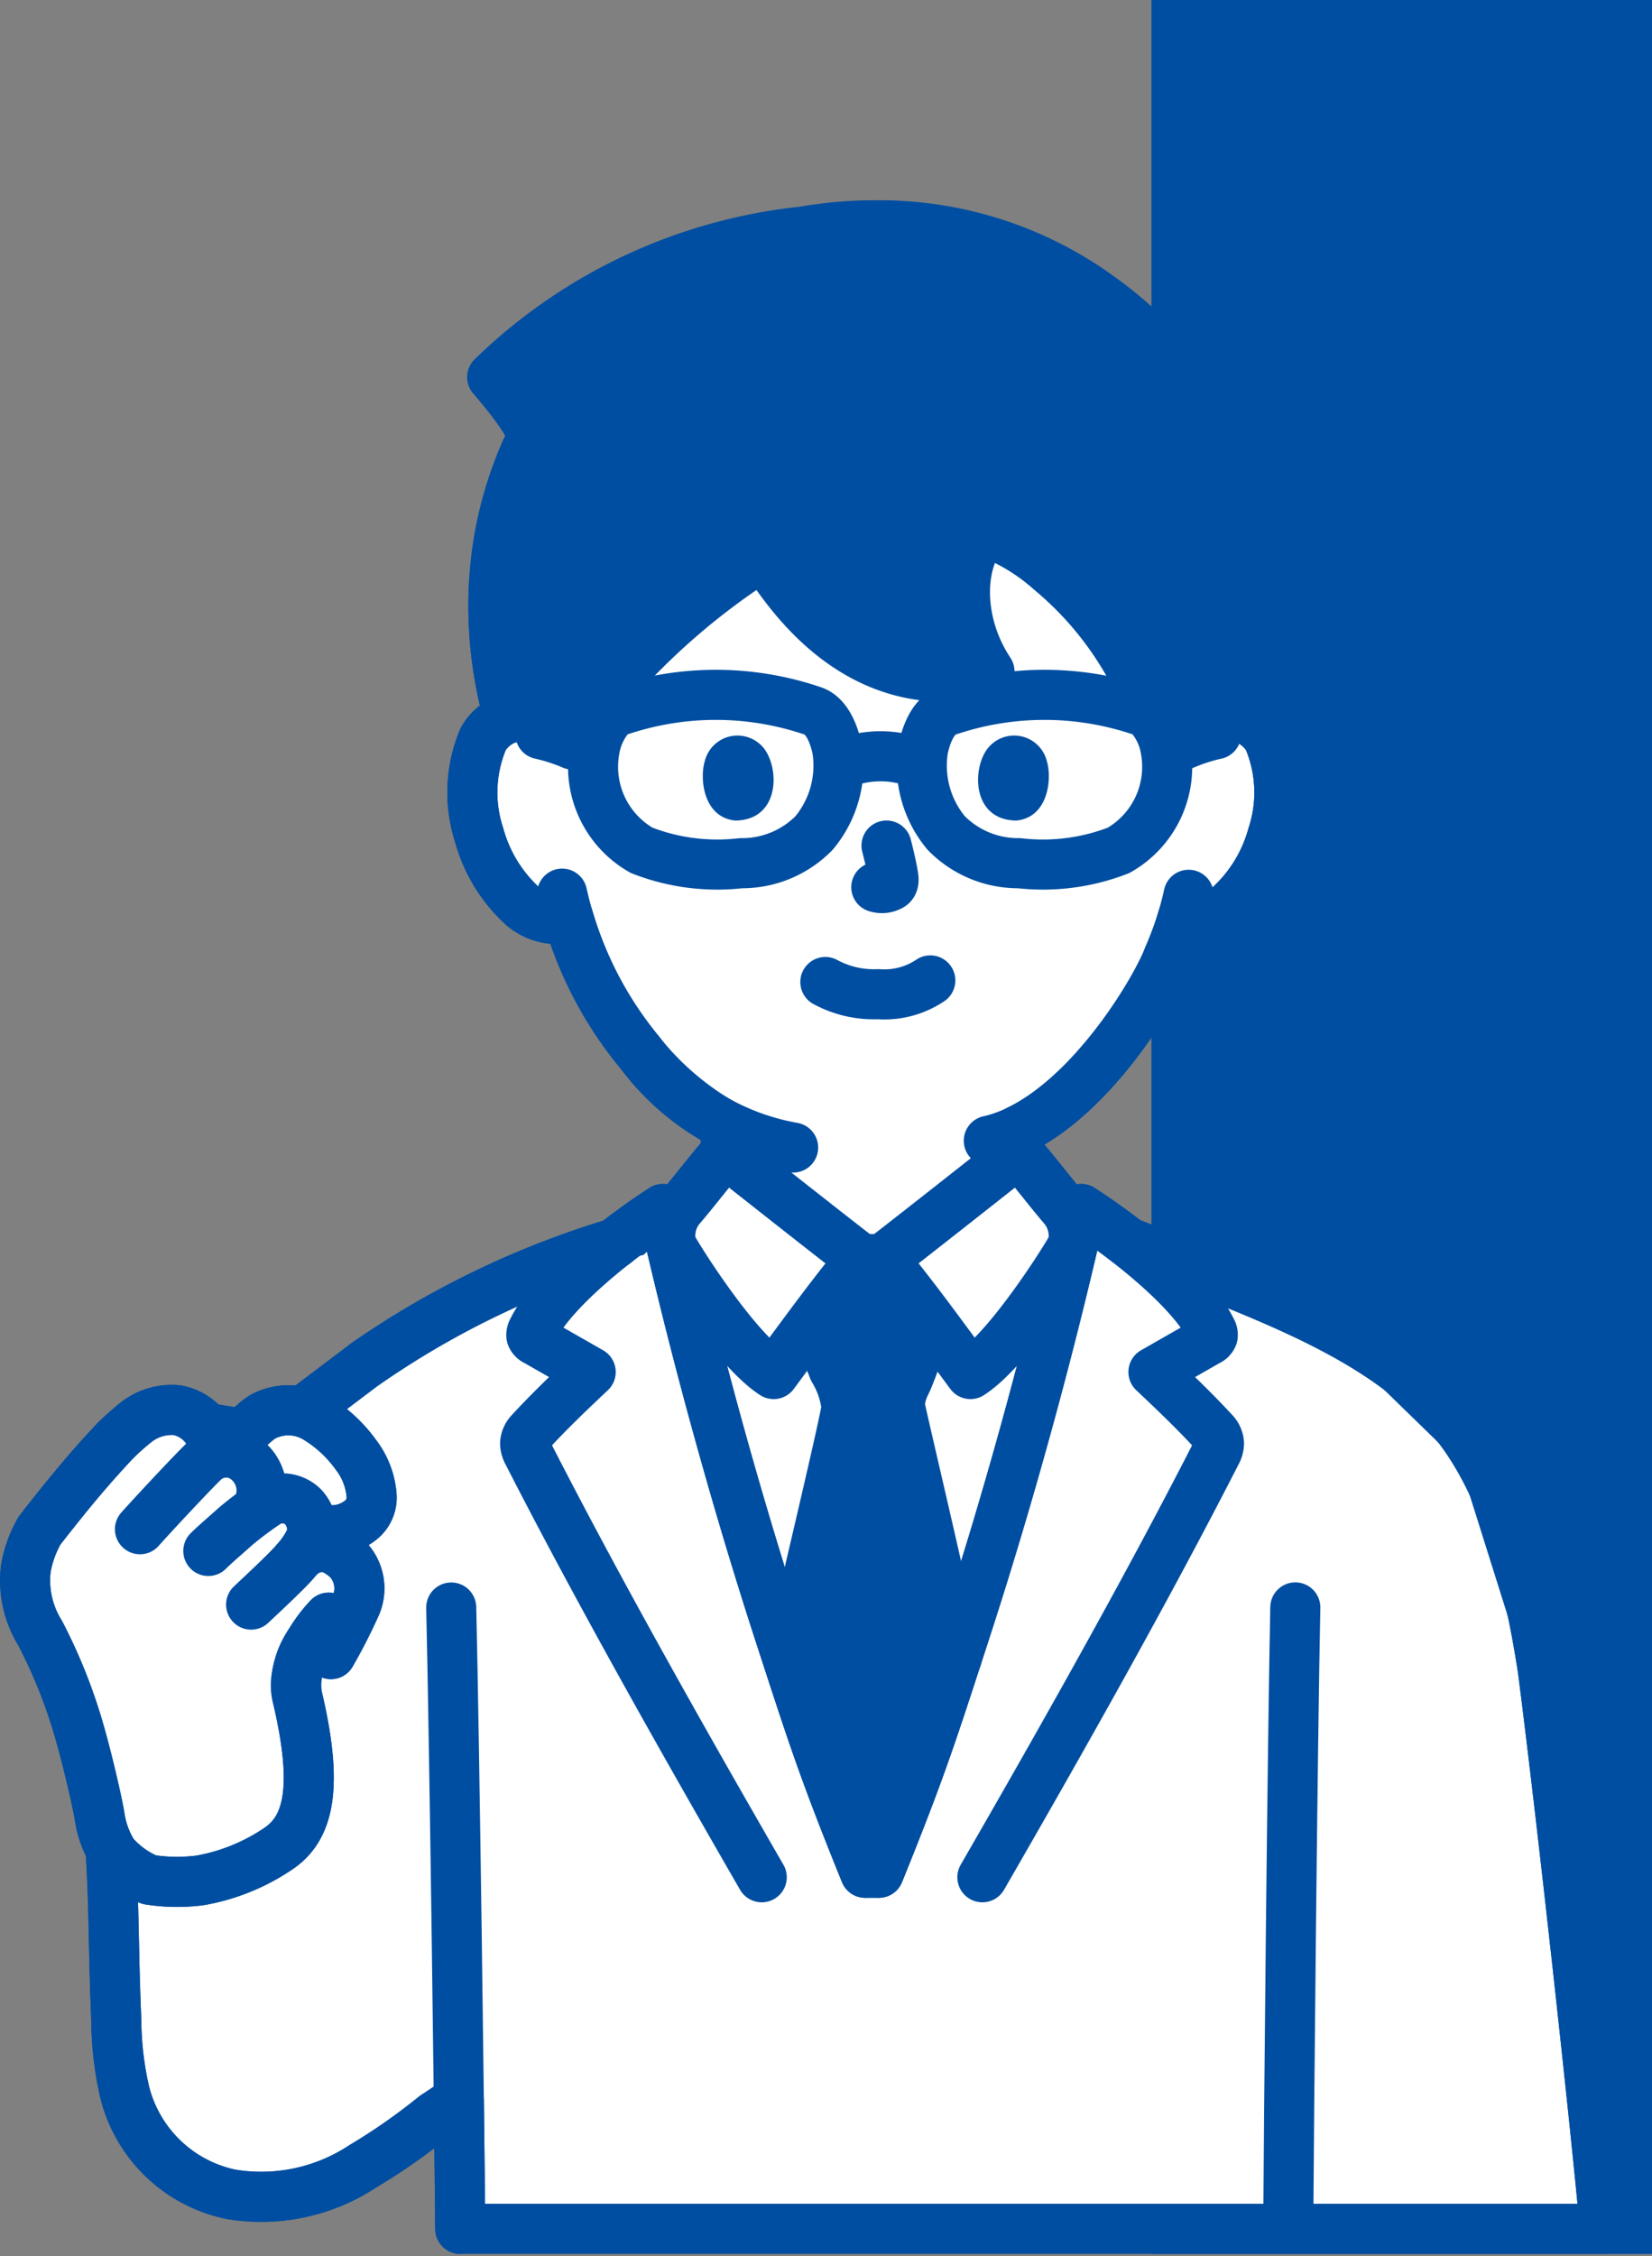 <svg xmlns="http://www.w3.org/2000/svg" width="66.003" height="90.086" viewBox="0 0 66.003 90.086">
  <rect x="0" y="0" width="66.003" height="90.086" fill="#808080" stroke="none"/>
  <g id="グループ_10943" data-name="グループ 10943" transform="translate(-1083.997 -1346)">
    <rect id="長方形_4745" data-name="長方形 4745" width="90" height="20" transform="translate(1130 1436) rotate(-90)" fill="#004ea1"/>
    <g id="グループ_9280" data-name="グループ 9280" transform="translate(-230.244 742.129)">
      <path id="パス_4443" data-name="パス 4443" d="M1333.129,692.484H1377.9l-.129-4.9-.9-8.516L1375.194,669,1373,662.032l-4.774-4.645-5.677-2.452L1357,652.613,1354.932,649l2.326-1.159,2.968-5.032,1.267-2.28,2.346-.687,1.24-2.606-.079-3.2-.387-1.161-14.323-13.032-16.739,13.535L1333,636.1l1.032,2.452,1.108,1.521,1.86,1.189,1.935,3.355,1.936,2.71,1.29,1.032,1.161,1.032-.645,1.29-2.968,2.839-4.645,1.032-4,2.581-3.871,2.323-3.226,1.161-2.662-.434-3.4,2.369-2.193,3.226.258,2.452,1.419,4.387,1.375,5.273-.214,5.437.774,4.774,2.064,2.452,2.086.944,2.559-.04,2.7-1.076,3.841-2.658Z" fill="#fff" stroke="#004ea1" stroke-width="1"/>
      <g id="グループ_9279" data-name="グループ 9279">
        <g id="グループ_9139" data-name="グループ 9139">
          <path id="パス_4032" data-name="パス 4032" d="M1361.849,632.982a1.974,1.974,0,0,1,1.426-.522,1.833,1.833,0,0,1,1.644.913,5.478,5.478,0,0,1,.16,3.859,5.954,5.954,0,0,1-1.749,2.837,2.174,2.174,0,0,1-1.676.484l-.161-.027a12.848,12.848,0,0,1-.577,1.566c-.437,1.185-2.9,5.416-5.984,6.906v.9c-.237.192-5.059,3.994-5.425,4.253h-.849c-.366-.259-5.188-4.062-5.425-4.253v-1.081a11.662,11.662,0,0,1-3.436-2.924,15,15,0,0,1-2.845-5.37,2.13,2.13,0,0,1-1.814-.454,5.954,5.954,0,0,1-1.749-2.837,5.473,5.473,0,0,1,.16-3.859,1.833,1.833,0,0,1,1.644-.913,1.975,1.975,0,0,1,1.426.522s-1.04-10.584,11.868-10.584S1361.849,632.982,1361.849,632.982Z" fill="none" stroke="#004ea1" stroke-linecap="round" stroke-linejoin="round" stroke-width="2"/>
          <path id="パス_4033" data-name="パス 4033" d="M1345.993,627.854" fill="none" stroke="#004ea1" stroke-linecap="round" stroke-linejoin="round" stroke-width="2"/>
          <path id="パス_4033-2" data-name="パス 4033" d="M1351.406,624.9a6.822,6.822,0,0,1,2.507.308,8.08,8.08,0,0,1,2.309,1.452,13.5,13.5,0,0,1,3.626,4.73l2,1.586a1.974,1.974,0,0,1,1.426-.522,2.528,2.528,0,0,1,.559.082,16.045,16.045,0,0,0,.6-4.97,14.783,14.783,0,0,0-6.165-11.772,14.939,14.939,0,0,0-9.074-2.925,16.5,16.5,0,0,0-2.86.247,20.95,20.95,0,0,0-12.43,5.816c4.258,4.9.185,3.938.056,8.636a16.66,16.66,0,0,0,.618,4.986,2.469,2.469,0,0,1,.615-.1,1.976,1.976,0,0,1,1.426.522l2.017-1.693" fill="none" stroke="#004ea1" stroke-linecap="round" stroke-linejoin="round" stroke-width="2"/>
          <path id="パス_4034" data-name="パス 4034" d="M1355.17,661.144c.837-3.016,1.6-6.058,2.266-9,.526.337,1.179.794,1.849,1.314,5.868,2.3,11.011,4,13.652,8.013,1.468,2.231,2.343,5.175,2.938,9.012.747,5.735,2.119,18.256,2.491,22.383h-45.738c-.008-1.063-.028-2.907-.055-5.149l-.969.648a24.37,24.37,0,0,1-2.872,2.006,7.372,7.372,0,0,1-5.259,1.116,5.53,5.53,0,0,1-4.258-4.111,13.244,13.244,0,0,1-.328-2.847c-.158-3.681-.044-5.5-.421-9.044l3.346-11.848,7.061-5.332a35.27,35.27,0,0,1,9.934-4.791c.694-.543,1.376-1.021,1.921-1.37,1.257,5.582,2.9,11.552,4.666,16.981,1.31,4.022,1.741,5.387,3.417,9.522h.541c1.675-4.135,2.107-5.5,3.416-9.522C1353.606,666.556,1354.416,663.862,1355.17,661.144Z" fill="none" stroke="#004ea1" stroke-linecap="round" stroke-linejoin="round" stroke-width="2"/>
          <path id="パス_4035" data-name="パス 4035" d="M1348.807,678.651c-1.676-4.135-2.107-5.5-3.416-9.522-1.623-4.984-3.14-10.424-4.351-15.6a1.775,1.775,0,0,1,.4-1.464c.545-.631,1.231-1.543,1.788-2.166.237.192,5.058,3.994,5.425,4.253h.849c.366-.259,5.188-4.062,5.425-4.253.557.623,1.243,1.536,1.788,2.166a1.778,1.778,0,0,1,.4,1.464c-1.21,5.177-2.728,10.618-4.351,15.6-1.309,4.022-1.741,5.387-3.416,9.522Z" fill="none" stroke="#004ea1" stroke-linecap="round" stroke-linejoin="round" stroke-width="2"/>
          <path id="パス_4036" data-name="パス 4036" d="M1344.675,678.829c-3.129-5.423-6.515-11.406-9.343-16.936a.815.815,0,0,1-.111-.394.714.714,0,0,1,.2-.444c.764-.831,1.6-1.629,2.42-2.4l-2.177-1.243a.348.348,0,0,1-.192-.194.362.362,0,0,1,.053-.238c.807-1.664,3.6-3.8,5.206-4.835,1.257,5.582,2.9,11.552,4.667,16.981,1.31,4.022,1.74,5.387,3.416,9.522" fill="none" stroke="#004ea1" stroke-linecap="round" stroke-linejoin="round" stroke-width="2"/>
          <path id="パス_4037" data-name="パス 4037" d="M1351.2,657.118c-.3.667-.349.989-.608,1.618a4.115,4.115,0,0,1-.163.379,2.23,2.23,0,0,0-.241.847c0,.159,1.3,5.558,2.284,10.092" fill="none" stroke="#004ea1" stroke-linecap="round" stroke-linejoin="round" stroke-width="2"/>
          <path id="パス_4038" data-name="パス 4038" d="M1345.79,670c1.107-4.736,2.277-9.682,2.27-9.944a3.648,3.648,0,0,0-.516-1.5,6.212,6.212,0,0,0-.655-1.293" fill="none" stroke="#004ea1" stroke-linecap="round" stroke-linejoin="round" stroke-width="2"/>
          <path id="パス_4039" data-name="パス 4039" d="M1332.269,668.058c.133,5.642.328,20.8.36,24.813" fill="none" stroke="#004ea1" stroke-linecap="round" stroke-linejoin="round" stroke-width="2"/>
          <path id="パス_4040" data-name="パス 4040" d="M1365.711,692.867c.023-4.254.166-19.132.282-24.813" fill="none" stroke="#004ea1" stroke-linecap="round" stroke-linejoin="round" stroke-width="2"/>
          <path id="パス_4041" data-name="パス 4041" d="M1318.466,675.49c.378,3.54.263,5.362.421,9.044a13.243,13.243,0,0,0,.328,2.847,5.533,5.533,0,0,0,4.258,4.111,7.372,7.372,0,0,0,5.259-1.116,24.37,24.37,0,0,0,2.872-2.006" fill="none" stroke="#004ea1" stroke-linecap="round" stroke-linejoin="round" stroke-width="2"/>
          <path id="パス_4042" data-name="パス 4042" d="M1323.884,661.095c.309-.172.541-.456.839-.646a2.163,2.163,0,0,1,2.125.028,5.39,5.39,0,0,1,1.625,1.5,3.038,3.038,0,0,1,.615,1.612,1.141,1.141,0,0,1-.437.981,1.84,1.84,0,0,1-1.5.372l.387.783a2.444,2.444,0,0,1,.626.439,1.689,1.689,0,0,1,.3,1.792,21.587,21.587,0,0,1-1.005,1.963l-.889-.38a2.927,2.927,0,0,0-.457,2.059c.836,3.516.506,5.2-.692,6.047a8.056,8.056,0,0,1-3.179,1.307,7.17,7.17,0,0,1-2.037-.026,3.755,3.755,0,0,1-1.442-1.042,3.877,3.877,0,0,1-.547-1.517c-.111-.641-.484-2.236-.782-3.28a21.034,21.034,0,0,0-1.591-4.011,3.973,3.973,0,0,1-.569-2.583,4.6,4.6,0,0,1,.549-1.509c1.048-1.322,1.956-2.477,3.021-3.581a10.162,10.162,0,0,1,.812-.726,2.3,2.3,0,0,1,1.65-.5,1.824,1.824,0,0,1,1.347,1.033Z" fill="#fff" stroke="#004ea1" stroke-linecap="round" stroke-linejoin="round" stroke-width="2"/>
          <path id="パス_4043" data-name="パス 4043" d="M1322.653,661.212a1.826,1.826,0,0,0-1.347-1.033,2.3,2.3,0,0,0-1.65.5,10.15,10.15,0,0,0-.812.726,46.606,46.606,0,0,0-3.021,3.581,4.6,4.6,0,0,0-.549,1.509,3.973,3.973,0,0,0,.569,2.583,21.034,21.034,0,0,1,1.591,4.011c.3,1.044.672,2.639.782,3.28a3.877,3.877,0,0,0,.547,1.517,3.75,3.75,0,0,0,1.443,1.042,7.165,7.165,0,0,0,2.037.026,8.056,8.056,0,0,0,3.178-1.307c1.2-.852,1.527-2.532.692-6.047-.254-.979.463-2.3,1.26-3.141" fill="none" stroke="#004ea1" stroke-linecap="round" stroke-linejoin="round" stroke-width="2"/>
          <path id="パス_4044" data-name="パス 4044" d="M1319.833,664.932c.682-.764,2.409-2.6,2.6-2.749a1.3,1.3,0,0,1,1.691,0,1.563,1.563,0,0,1,.543,1.474" fill="none" stroke="#004ea1" stroke-linecap="round" stroke-linejoin="round" stroke-width="2"/>
          <path id="パス_4045" data-name="パス 4045" d="M1322.564,665.8c.287-.283.69-.623,1.1-.992a14.29,14.29,0,0,1,1.294-.962,1.176,1.176,0,0,1,1.413.213,1.377,1.377,0,0,1,.314,1.17,3.516,3.516,0,0,1-.637.973c-.234.3-1.332,1.326-1.774,1.74" fill="none" stroke="#004ea1" stroke-linecap="round" stroke-linejoin="round" stroke-width="2"/>
          <path id="パス_4046" data-name="パス 4046" d="M1326.42,665.855a1.247,1.247,0,0,1,1.12-.13,2.446,2.446,0,0,1,.626.439,1.689,1.689,0,0,1,.3,1.792,21.586,21.586,0,0,1-1,1.963" fill="none" stroke="#004ea1" stroke-linecap="round" stroke-linejoin="round" stroke-width="2"/>
          <path id="パス_4047" data-name="パス 4047" d="M1323.884,661.095c.309-.172.541-.456.839-.646a2.163,2.163,0,0,1,2.125.028,5.39,5.39,0,0,1,1.625,1.5,3.038,3.038,0,0,1,.615,1.612,1.142,1.142,0,0,1-.437.981,1.84,1.84,0,0,1-1.5.372" fill="none" stroke="#004ea1" stroke-linecap="round" stroke-linejoin="round" stroke-width="2"/>
          <path id="パス_4048" data-name="パス 4048" d="M1343.233,649.9c-.557.623-1.243,1.536-1.788,2.166a1.724,1.724,0,0,0-.374,1.545c.209.418,2.523,4.126,4.081,5.125.492-.656,2.531-3.485,3.506-4.582C1348.291,653.891,1343.47,650.089,1343.233,649.9Z" fill="none" stroke="#004ea1" stroke-linecap="round" stroke-linejoin="round" stroke-width="2"/>
          <path id="パス_4049" data-name="パス 4049" d="M1353.49,678.829c3.13-5.423,6.514-11.406,9.343-16.936a.815.815,0,0,0,.111-.394.714.714,0,0,0-.2-.444c-.764-.831-1.6-1.629-2.419-2.4l2.177-1.243a.35.35,0,0,0,.191-.194.362.362,0,0,0-.052-.238c-.808-1.664-3.6-3.8-5.206-4.835-1.257,5.582-2.9,11.552-4.668,16.981-1.308,4.022-1.74,5.387-3.415,9.522" fill="none" stroke="#004ea1" stroke-linecap="round" stroke-linejoin="round" stroke-width="2"/>
          <path id="パス_4050" data-name="パス 4050" d="M1354.932,649.9c.557.623,1.243,1.536,1.788,2.166a1.726,1.726,0,0,1,.374,1.545c-.209.418-2.523,4.126-4.081,5.125-.492-.656-2.531-3.485-3.507-4.582C1349.873,653.891,1354.695,650.089,1354.932,649.9Z" fill="none" stroke="#004ea1" stroke-linecap="round" stroke-linejoin="round" stroke-width="2"/>
          <path id="パス_4051" data-name="パス 4051" d="M1378.366,692.871c-.372-4.127-1.744-16.648-2.491-22.383-.595-3.837-1.471-6.782-2.938-9.012-2.515-3.824-7.3-5.548-12.816-7.687" fill="none" stroke="#004ea1" stroke-linecap="round" stroke-linejoin="round" stroke-width="2"/>
          <path id="パス_4052" data-name="パス 4052" d="M1328.874,658.311a35.3,35.3,0,0,1,9.936-4.792" fill="none" stroke="#004ea1" stroke-linecap="round" stroke-linejoin="round" stroke-width="2"/>
          <path id="パス_4053" data-name="パス 4053" d="M1347.216,643.082a4.061,4.061,0,0,0,2.11.486,3.288,3.288,0,0,0,2.084-.549" fill="none" stroke="#004ea1" stroke-linecap="round" stroke-linejoin="round" stroke-width="2"/>
          <path id="パス_4054" data-name="パス 4054" d="M1349.66,637.634c.065.247.211.854.259,1.167.031.154.052.357-.085.436a.719.719,0,0,1-.582.059" fill="none" stroke="#004ea1" stroke-linecap="round" stroke-linejoin="round" stroke-width="2"/>
          <path id="パス_4055" data-name="パス 4055" d="M1342.4,634.261c-.209.679-.073,2.241,1.213,2.374,1.7-.011,1.791-1.9,1.218-2.786a1.346,1.346,0,0,0-2.431.412Z" fill="#004ea1"/>
          <path id="パス_4056" data-name="パス 4056" d="M1356.066,634.261c.209.679.073,2.241-1.213,2.374-1.7-.011-1.79-1.9-1.218-2.786a1.346,1.346,0,0,1,2.431.412Z" fill="#004ea1"/>
          <path id="パス_4057" data-name="パス 4057" d="M1336.621,632.982a1.975,1.975,0,0,0-1.426-.522,1.833,1.833,0,0,0-1.644.913,5.473,5.473,0,0,0-.16,3.859,5.954,5.954,0,0,0,1.749,2.837,2.174,2.174,0,0,0,1.676.484" fill="none" stroke="#004ea1" stroke-linecap="round" stroke-linejoin="round" stroke-width="2"/>
          <path id="パス_4058" data-name="パス 4058" d="M1361.849,632.982a1.974,1.974,0,0,1,1.426-.522,1.833,1.833,0,0,1,1.644.913,5.478,5.478,0,0,1,.16,3.859,5.954,5.954,0,0,1-1.749,2.837,2.174,2.174,0,0,1-1.676.484" fill="none" stroke="#004ea1" stroke-linecap="round" stroke-linejoin="round" stroke-width="2"/>
          <path id="パス_4059" data-name="パス 4059" d="M1361.731,639.6a13.225,13.225,0,0,1-.814,2.492c-.492,1.334-3.548,6.524-7.17,7.328" fill="none" stroke="#004ea1" stroke-linecap="round" stroke-linejoin="round" stroke-width="2"/>
          <path id="パス_4060" data-name="パス 4060" d="M1336.7,639.554a15.116,15.116,0,0,0,3.1,6.338,9.692,9.692,0,0,0,6.129,3.8" fill="none" stroke="#004ea1" stroke-linecap="round" stroke-linejoin="round" stroke-width="2"/>
          <path id="パス_4061" data-name="パス 4061" d="M1357.612,615.347a15.544,15.544,0,0,0-17.412.4,15.115,15.115,0,0,0-6.241,11.826,16.538,16.538,0,0,0,.557,4.759" fill="none" stroke="#004ea1" stroke-linecap="round" stroke-linejoin="round" stroke-width="2"/>
          <path id="パス_4062" data-name="パス 4062" d="M1364.6,627.633c0,1.734-.3,4.245-1.879,4.7-.987.282-1.776-.391-2.631-.94-.658-2.254-3.58-4.9-6.2-6.341-1.77-.976-.116,1.239-.5,5.239-3.484,1.42-7.724-4.516-9.08-3.927-2.1.914-3.96,3.537-5.543,4.791-2.255,1.785-4.557,2.866-4.51-3.523.128-4.547,3.391-6.76.036-9.212,2.737-2.269,11.731-5.643,15.564-5.535a15.179,15.179,0,0,1,14.747,14.747Z" fill="#004ea1"/>
          <path id="パス_4063" data-name="パス 4063" d="M1363.888,632.335a15.792,15.792,0,0,0,.549-4.759,14.822,14.822,0,0,0-4.862-10.718" fill="none" stroke="#004ea1" stroke-linecap="round" stroke-linejoin="round" stroke-width="2"/>
          <path id="パス_4064" data-name="パス 4064" d="M1353.913,625.214a8.059,8.059,0,0,1,2.309,1.452,13.5,13.5,0,0,1,3.626,4.73" fill="none" stroke="#004ea1" stroke-linecap="round" stroke-linejoin="round" stroke-width="2"/>
          <path id="パス_4065" data-name="パス 4065" d="M1338.635,631.292a27.805,27.805,0,0,1,6.058-5.21c.219-.116,3.017,6.015,9.081,4.6-1.548-2.322-1.175-5.352.516-6.064" fill="none" stroke="#004ea1" stroke-linecap="round" stroke-linejoin="round" stroke-width="2"/>
          <path id="パス_4066" data-name="パス 4066" d="M1349.095,678.648l3.459-9.473s-2.486-9.052-2.49-9.2c-.005-.259,1.493-1.993,1.628-2.609,0,0,0,.02.008,0-.725-.9-1.6-2.162-2.135-2.707h-1.272c-.5.621-1.325,1.7-2.008,2.707.042.109.069,0,.069,0a15.466,15.466,0,0,1,1.517,2.609c.01.242-1.91,9.2-1.91,9.2S1348.5,677.3,1349.095,678.648Z" fill="#004ea1"/>
        </g>
      </g>
      <g id="glasses">
        <path id="パス_4444" data-name="パス 4444" d="M1354.955,638.338a8.326,8.326,0,0,0,3.977-.513,3.834,3.834,0,0,0,1.881-4.018,2.7,2.7,0,0,0-.747-1.472,12.027,12.027,0,0,0-7.993-.07c-.667.239-.9,1.258-.957,1.555a4.2,4.2,0,0,0,.928,3.311A4.026,4.026,0,0,0,1354.955,638.338Z" fill="none" stroke="#004ea1" stroke-linecap="round" stroke-linejoin="round" stroke-width="2"/>
        <path id="パス_4445" data-name="パス 4445" d="M1338.744,632.335a12.027,12.027,0,0,1,7.993-.07c.668.239.9,1.258.958,1.555a4.2,4.2,0,0,1-.929,3.311,4.026,4.026,0,0,1-2.911,1.207,8.325,8.325,0,0,1-3.977-.513,3.834,3.834,0,0,1-1.881-4.018,2.7,2.7,0,0,1,.747-1.472" fill="none" stroke="#004ea1" stroke-linecap="round" stroke-linejoin="round" stroke-width="2"/>
        <path id="パス_4446" data-name="パス 4446" d="M1348.1,634.29a4.054,4.054,0,0,1,2.642,0" fill="#fff" stroke="#004ea1" stroke-linecap="round" stroke-linejoin="round" stroke-width="2"/>
        <path id="パス_4447" data-name="パス 4447" d="M1361.546,633.6a7.227,7.227,0,0,1,1.283-.414" fill="#fff" stroke="#004ea1" stroke-linecap="round" stroke-linejoin="round" stroke-width="2"/>
        <path id="パス_4448" data-name="パス 4448" d="M1337.114,633.6a7.2,7.2,0,0,0-1.283-.414" fill="#fff" stroke="#004ea1" stroke-linecap="round" stroke-linejoin="round" stroke-width="2"/>
      </g>
    </g>
  </g>
</svg>

